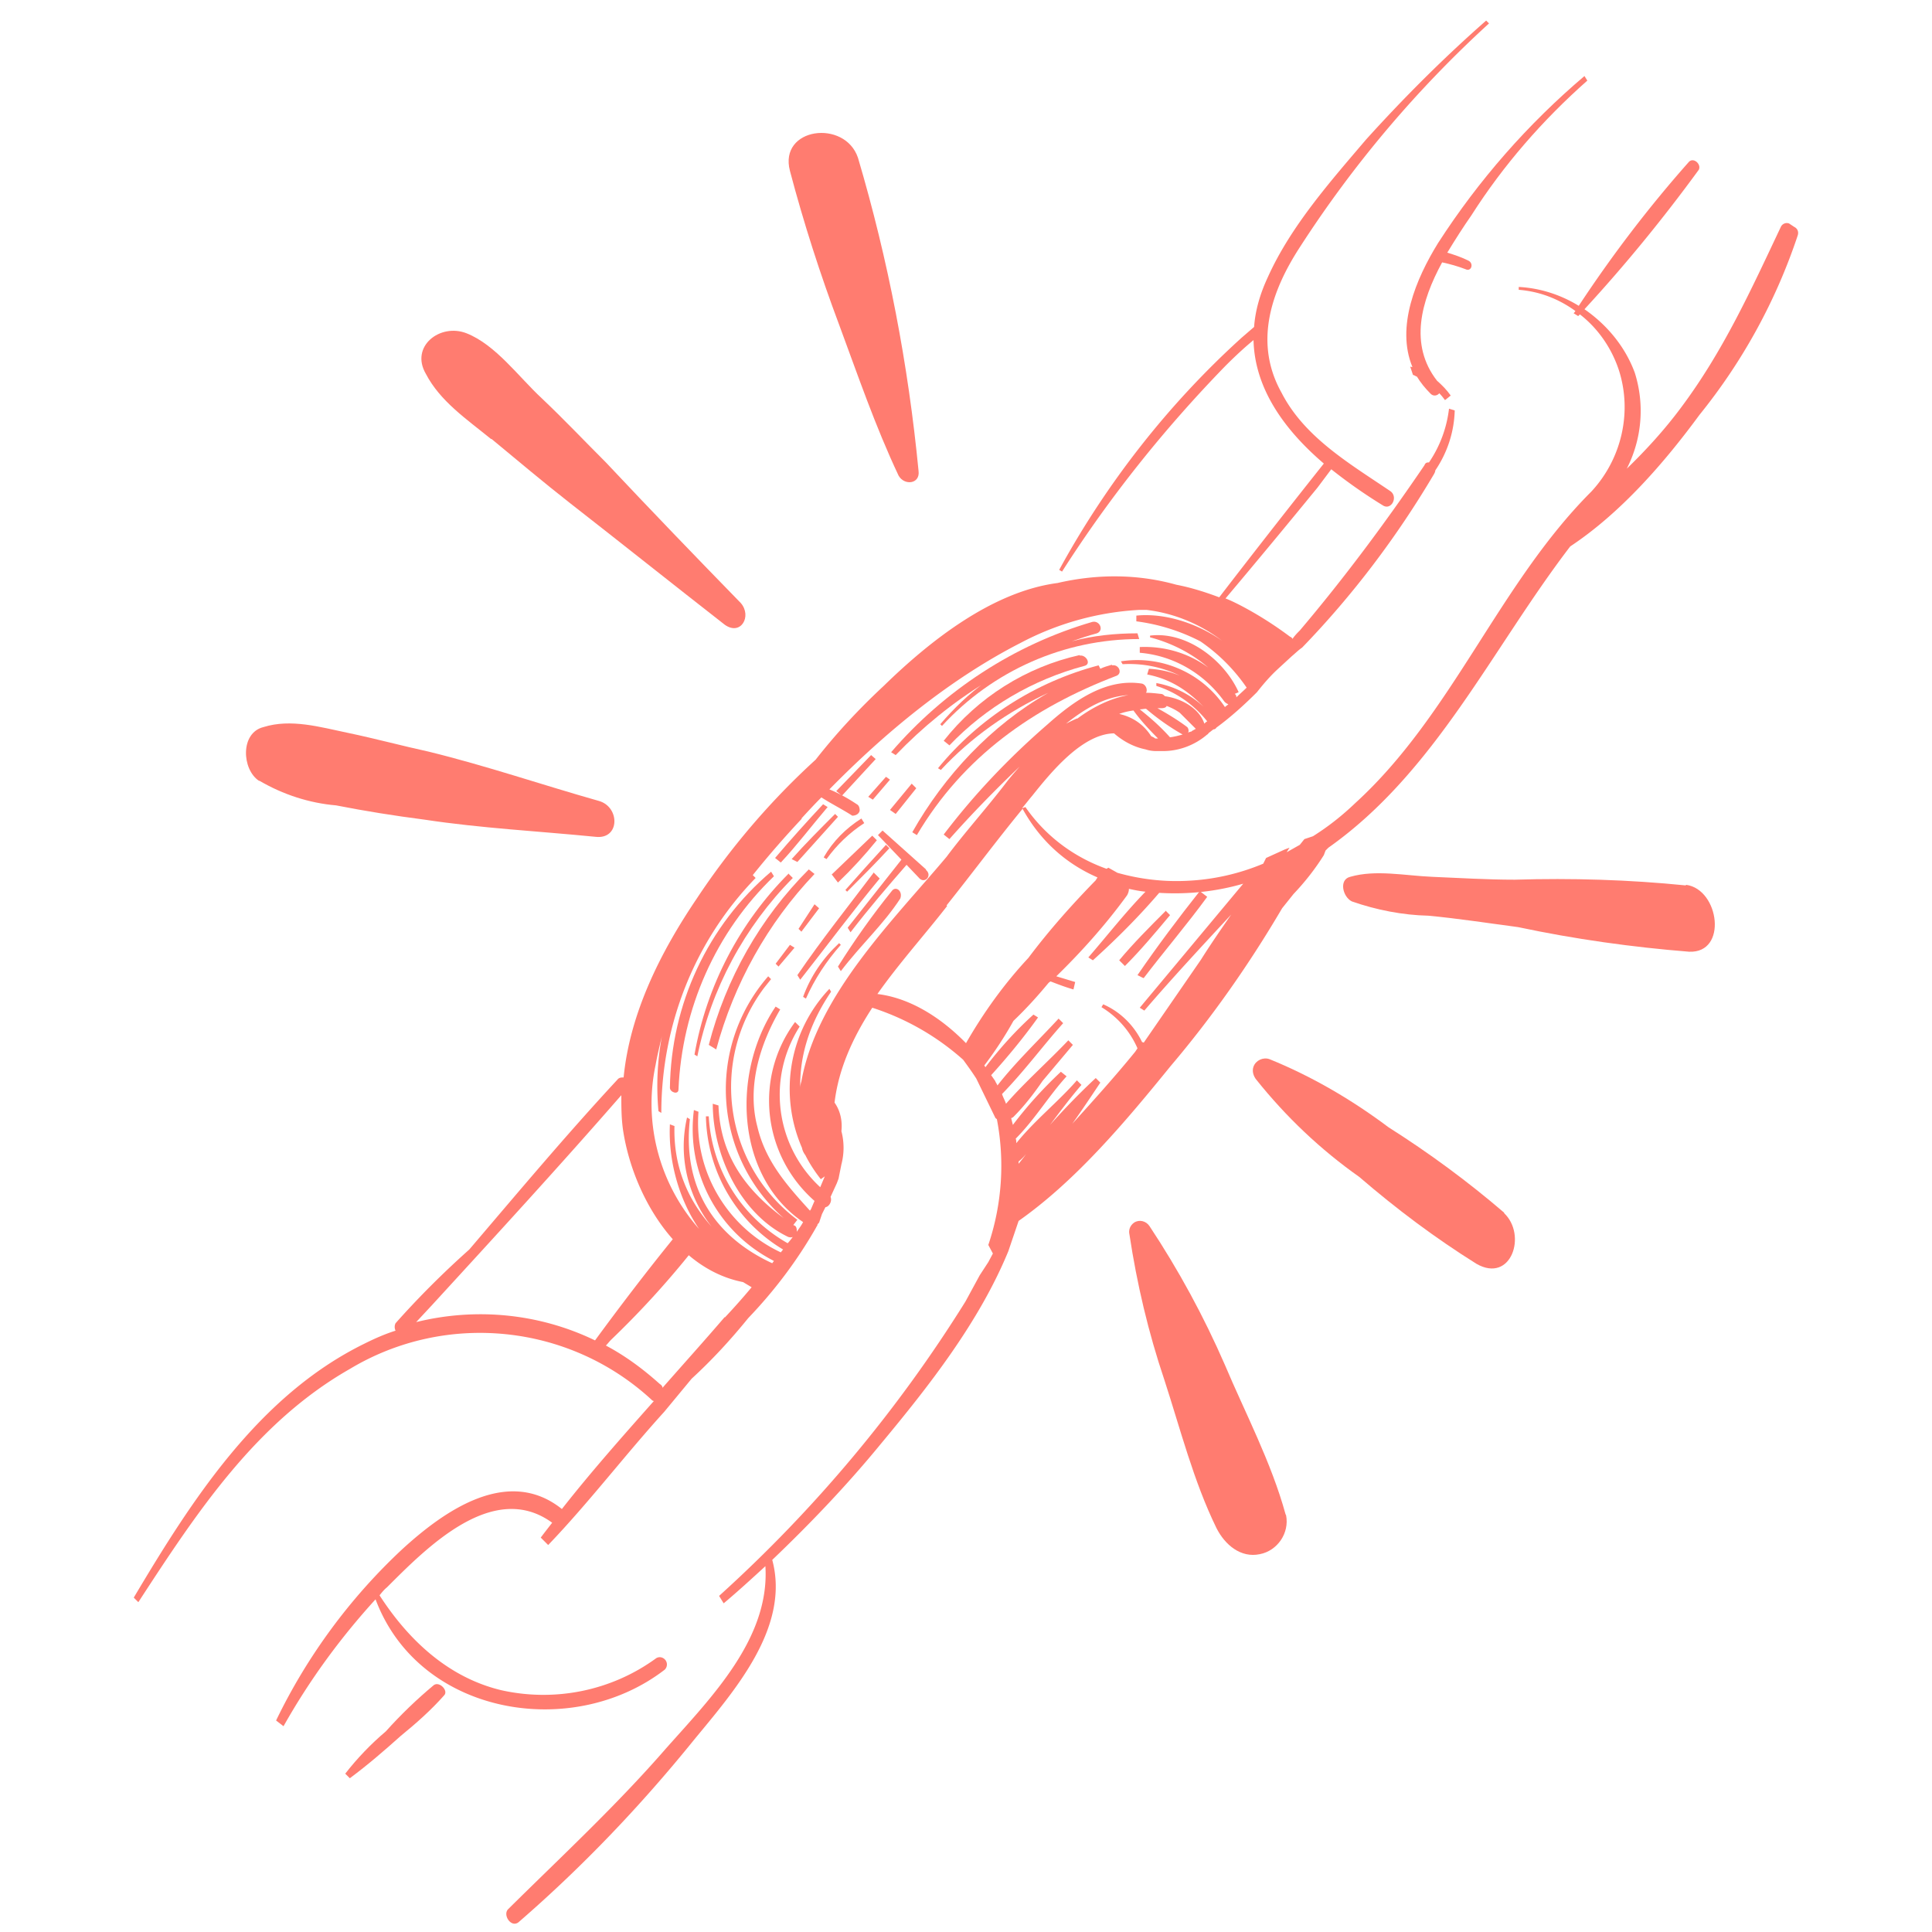 <svg xmlns="http://www.w3.org/2000/svg" id="Layer_1" version="1.1" viewBox="0 0 338 338"><defs><style>.st0{fill:#ff7c70}</style></defs><path d="M75.9 294.8q-4.5 3.75-8.4 8.1c-2.6 2.2-5 4.7-7.1 7.4l.8.8c3.1-2.3 6-4.8 8.9-7.4 2.7-2.2 5.3-4.5 7.6-7.1.8-.8-.8-2.5-1.8-1.8M247 64.2c-.1 0-.2 0-.3-.1l.5 1.5c.2 0 .4.2.7.3q.9 1.5 2.4 3c.5.5 1.2.3 1.5-.1.4.4.7.8 1 1.2l1-.8c-.7-1-1.5-1.8-2.4-2.6-4.9-6.3-2.8-13.9.9-20.7 1.4.3 2.8.7 4.1 1.2 1 .5 1.5-1 .5-1.5-1.2-.6-2.4-1-3.7-1.4 1.4-2.3 2.8-4.5 4.2-6.5 5.6-8.8 12.5-16.7 20.3-23.6l-.5-.8c-9.9 8.4-18.5 18.2-25.6 29.2-3.9 6.3-7.4 14.7-4.5 21.7Z" class="st0"/><path d="M313 39.1c-.5-.2-1.1 0-1.4.5-5.3 11.2-10.1 21.8-17.5 31.7-2.9 3.9-6.1 7.4-9.5 10.7 2.6-5.1 3.2-11.1 1.4-16.8-1.7-4.6-4.9-8.4-8.8-11.1 7.1-7.7 13.8-15.9 20-24.4.5-1-1-2.3-1.8-1.3-7 7.9-13.4 16.3-19.2 25.1-3.1-1.9-6.7-3.1-10.5-3.3v.5c3.7.3 7 1.6 9.9 3.7 0 .1-.2.3-.3.4l.8.5.3-.3c3.1 2.4 5.5 5.8 6.8 9.7 2.4 7.4.5 15.6-4.8 21.3-16.2 16.2-24.3 39-41.3 54.5-2.3 2.2-4.7 4.1-7.4 5.8l-1.5.5-.8 1-2.3 1.3.5-.8-.8.3-3.3 1.5-.5 1c-4.3 1.8-8.8 2.8-13.4 3-4.1.2-8.2-.3-12.1-1.4l-1.6-.9-.3.2c-5.6-2-10.6-5.6-14.2-10.8l-.6.2c.6-.7 1.2-1.5 1.8-2.2 3.2-4 8.7-10.8 14.3-10.9 1.6 1.4 3.5 2.4 5.5 2.8.6.2 1.2.3 1.9.3h1.2c2.7 0 5.5-1 7.7-2.9.1 0 .2-.2.3-.3.3-.2.5-.4.8-.6.2 0 .4-.1.5-.3 2.6-1.9 5-4.1 7.1-6.2 1.1-1.4 2.3-2.8 3.6-4l2.5-2.3c.6-.5 1.2-1.1 1.8-1.5 8.9-9.2 16.6-19.4 23.1-30.4.1-.2.2-.4.2-.6 2.1-3.1 3.3-6.7 3.4-10.5l-1-.3c-.4 3.4-1.6 6.6-3.5 9.4-.3 0-.6 0-.8.5-6.8 10-14 19.7-21.8 28.9-.4.4-.9.9-1.3 1.5 0 0 0-.2-.1-.2 0 0-.2-.2-.3-.2-2.8-2.1-5.8-4-8.9-5.6-.8-.4-1.6-.8-2.4-1.1 5.4-6.4 10.7-12.8 16.1-19.4l2.4-3.2q4.35 3.45 9 6.3c1.5 1 2.8-1.5 1.3-2.5-7.1-4.8-15-9.4-19-17.2-4.8-8.6-2-17.5 3.3-25.6 9.3-14.4 20.4-27.5 33-39l-.5-.5c-7.4 6.5-14.4 13.5-21 20.8-6.3 7.4-13.2 15.2-17.2 24.1q-2.1 4.5-2.4 8.7l-2.2 1.9c-12.8 11.6-23.6 25.4-31.9 40.6l.5.3c8.3-13 17.9-25 28.6-36 1.6-1.6 3.2-3.1 4.9-4.5.2 8.5 5.4 15.7 12.3 21.6q-9.3 11.7-18.3 23.4c-2.4-.9-4.9-1.7-7.5-2.2-6.8-1.9-13.9-1.9-20.8-.3-11.4 1.5-22.3 10.1-30.4 18-4.3 4-8.3 8.3-11.9 12.9-7.9 7.2-14.9 15.4-20.8 24.3-6.3 9.3-11.7 20-12.8 31.3-.4 0-.8 0-1.1.4-8.9 9.6-17.2 19.5-25.9 29.7q-6.9 6.15-12.9 12.9c-.2.4-.2.9 0 1.3-1.9.6-3.7 1.4-5.5 2.3-18.5 9.1-30.2 27.4-40.3 44.4l.8.8c10.1-15.5 20.5-31.4 37-40.8 16.8-10.1 38.3-7.9 52.7 5.3.2.2.3.3.5.3-5.5 6.2-11 12.4-16.1 18.9-9.5-7.6-20.7.4-28 7.1-9.1 8.5-16.6 18.7-22 29.9l1.3 1c4.5-8 9.9-15.4 16.1-22.2 7.6 20.3 34.4 24.8 50.6 12.3.5-.5.5-1.3 0-1.8-.4-.4-1-.5-1.5-.2-7.8 5.7-17.7 7.7-27.1 5.6-9.2-2.2-16.2-8.7-21.3-16.6.4-.5.8-1 1.3-1.4 7-7 18.6-18.8 28.9-11.3-.7.9-1.4 1.8-2 2.6l1.3 1.3c7.1-7.4 13.4-15.7 20.3-23.3l4.8-5.8c3.6-3.3 6.9-6.9 9.9-10.6 4.6-4.8 8.6-10.1 11.9-15.9 0-.1.2-.2.2-.4 0-.1.2-.3.3-.4l.5-1.5.6-1.2c.7-.1 1.2-1.1.9-1.8l1.1-2.4.3-.8.5-2.5c.5-1.9.5-3.9 0-5.8.2-1.8-.2-3.6-1.2-5 .7-5.9 3.2-11.4 6.6-16.6 5.9 1.9 11.3 5 15.9 9.1.8 1.1 1.6 2.2 2.3 3.3l3.3 6.8c0 .1.2.2.3.3 1.4 7.3.9 14.9-1.5 22l.8 1.5-.8 1.5-1.5 2.3-2.5 4.6c-11.9 19.1-26.4 36.4-43.1 51.5l.8 1.3c2.5-2.1 4.9-4.3 7.3-6.5.8 12.6-9.4 22.9-17.4 31.9-8.6 9.9-18.2 18.8-27.6 28.1-1 1 .5 3.3 1.8 2.3 11.2-9.7 21.4-20.4 30.7-31.9 6.9-8.4 16.9-19.6 13.7-31.5 6.7-6.4 13.1-13.1 19-20.3 8.4-10.1 17.2-21.3 22.3-33.7l1.8-5.3c10.1-7.1 18.8-17.5 26.6-27.1 7.3-8.6 13.8-17.9 19.5-27.6l2-2.5c2-2.1 3.8-4.4 5.3-6.8l.3-.8.5-.5c18.7-13.2 28.6-34.8 42.3-52.7 8.9-5.9 16.5-14.7 22.6-23 7.6-9.4 13.4-20 17.2-31.4.2-.6 0-1.2-.6-1.5Zm-109.9 84.8c.5 0 .9-.1 1-.4.8.3 1.6.7 2.3 1.2l2.8 2.8c-.3.2-.6.3-.8.5-.2 0-.4.1-.6.2l.1-.1c.1-.3 0-.7-.2-.9-1.6-1.2-3.4-2.3-5.2-3.3zm1.6 5.1c-1.6-1.8-3.4-3.4-5.3-4.9.4 0 .7-.1 1.1-.1 2 1.7 4.1 3.2 6.4 4.5-.7.2-1.5.4-2.3.5Zm-2.1.2h-.5c-.2-.2-.5-.3-.7-.4-1.4-2.2-3.4-3.4-5.6-3.9.8-.3 1.7-.5 2.5-.6 1.3 1.8 2.8 3.4 4.3 4.9m-14.2-3.5c-.7.3-1.3.6-1.9.9 3.3-2.6 6.7-4.7 10.9-5-3.2.6-6.2 2.1-8.9 4.1Zm31.2-7.3c0 .1.2.2.3.3 0-.1-.1-.3-.2-.4Zm-79.4 24.8c1.1-1.2 2.3-2.5 3.5-3.7 1.7 1.1 3.7 2.1 5.4 3.2.6 0 1.2-.3 1.3-.9 0-.4-.1-.9-.5-1.1-1.5-1-3.1-1.9-4.8-2.6 9.8-10 21.1-19.3 33.4-25.6 6.4-3.4 13.5-5.4 20.8-5.8h1.3c4.9.6 9.4 2.5 13.2 5.4-4.4-3.1-10.1-4.9-15-4.4v1a34 34 0 0 1 11.2 3.5q4.8 3.3 8.1 8.1c-.6.6-1.2 1.1-1.8 1.7 0-.1 0-.3-.1-.4 0 0 0-.1-.2-.2l.7-.3c-2.5-5.6-9.1-10.7-15.5-9.9v.3c3.8 1 7.3 2.8 10.2 5.3-3.4-2.5-7.6-3.8-12-3.6v1c5.9.5 11.2 3.6 14.7 8.4.2.3.5.5.8.6-.2.2-.4.3-.6.5-4-6-11.1-9.1-18.2-8l.3.5c3.5-.2 6.9.5 10 2q-2.55-1.05-5.4-1.2l-.3 1c5.1 1 8.3 3.8 11.5 7.4-2.5-3.1-6-5.2-9.9-5.9v.5c3.5 1.1 6.6 3.3 8.9 6.2-.2.1-.3.2-.5.4-.9-2.7-4-4.4-6.9-4.8-.2-.2-.4-.4-.7-.4-.9-.1-1.7-.2-2.6-.2.3-.5 0-1.4-.7-1.6-6.3-1-11.9 3-16.5 7.1-6.7 5.8-12.8 12.2-18.2 19.3l1 .8c3.9-4.4 8-8.6 12.3-12.7-.7.8-1.5 1.7-2.2 2.6-3.5 4.6-7.4 8.9-10.6 13.2-9.4 11.2-22.7 24.2-25.4 39.3-.1.3-.2.7-.2 1.1-.1-5.6 1.6-11.2 5.4-16.8l-.3-.5c-7.2 7.6-8.8 18.6-4.8 27.8.1.5.3.9.6 1.3q1.05 2.1 2.7 4.2l.7-.5-.8 1.9c-7.8-7.2-9.4-19-3.6-28.1l-.8-.8c-7.2 9.7-5.7 23.3 3.4 31.3l-.6 1.4s-.1.2-.2.3c-4.1-4.5-7.8-8.7-9.2-14.7-1.8-6.8.3-14.2 4-20.5l-.8-.5c-7.7 11.4-7.1 29.6 4.8 37.7-.3.6-.7 1.1-1.1 1.7 0-.4 0-.9-.4-1.1 0 0-.1 0-.2-.1l.7-.9c-12.8-9.6-15.4-27.8-5.8-40.6l1.2-1.5-.5-.5c-10.9 12.5-9.6 31.4 2.7 42.3-6.6-4.9-11.1-10.9-11.4-19.7l-1-.3c0 8.9 4.8 19.3 13.2 23.3.3.1.6.1.8 0-.3.4-.6.8-.9 1.1-8.1-4.6-13.3-12.9-13.8-22.2h-.5c.2 9.6 5.3 18.4 13.5 23.3l-.4.5c-9.4-4.4-15.2-14.2-14.4-24.6l-.8-.3c-1.4 10.9 4.2 21.4 14 26.4l-.3.4c-10.4-4.8-15.7-13.6-14.4-25.2l-.5-.3c-1.6 6.9.2 13.9 4.3 19.1-4.2-4.7-6.7-10.6-6.5-17.6l-.8-.3c-.3 6.2 1.5 13 5.1 18.3-6.8-7.7-9.8-18.3-7.6-28.7.3-1.7.7-3.3 1.1-5-.8 4.3-1 8.7-.6 13.1l.5.3c0-15.3 5.8-30.1 16.5-41.1l-.5-.5c2.8-3.5 5.7-6.8 8.6-9.9Zm-67.3 88 2.7-2.9c11-12 22.3-24.3 33.1-36.7 0 2 0 4 .3 6.1 1 6.6 4 13.8 8.7 19.1-4.7 5.8-9.2 11.7-13.6 17.7-9.7-4.7-20.8-5.8-31.3-3.2Zm53.9-.8c-3.6 4.2-7.3 8.3-10.9 12.4 0-.3-.2-.5-.5-.7-2.9-2.6-6-4.9-9.4-6.7.3-.3.6-.7.9-1 4.9-4.7 9.4-9.6 13.6-14.8 2.7 2.3 5.9 4 9.5 4.7l1.5.9c-1.5 1.8-3.1 3.6-4.7 5.3Zm38.8-72c4.4-5.5 8.7-11.3 13.3-16.9 3.2 5.8 7.8 9.7 13.1 12-.1.2-.2.3-.3.5-4.2 4.3-8.2 8.8-11.8 13.6-4.2 4.5-7.8 9.5-10.9 14.9-4.3-4.4-9.7-7.9-15.5-8.6 3.8-5.4 8.4-10.5 12.2-15.4Zm12.6 45.2v-.4c.5-.4.9-.8 1.3-1.3-.4.6-.9 1.2-1.3 1.7m21.6-21.3c-1.4-2.9-3.8-5.3-6.8-6.6l-.3.5c2.8 1.7 5 4.2 6.3 7.2l-.4.6c-3.5 4.3-7.2 8.4-11 12.6 1.7-2.4 3.3-4.8 4.9-7.2l-.8-.8c-2.8 2.6-5.5 5.4-8 8.2 1.8-2.4 3.6-4.8 5.5-7l-.8-.8c-3.2 3.7-7.4 7-10.6 11 0-.3 0-.5-.1-.8 3.3-3.3 5.8-7.5 8.9-10.9l-1-.8q-4.65 4.35-8.4 9.3l-.3-1.2c.1 0 .3-.1.4-.2 1.9-1.9 3.6-4.1 5.1-6.3l5.3-6.3-.8-.8c-3.6 3.8-7.5 7.2-10.9 11.1-.2-.6-.5-1.1-.7-1.7 3.9-4 7.2-8.5 10.7-12.4l-.8-.8c-3.6 3.9-7.5 7.6-10.7 11.7-.1-.3-.3-.5-.4-.8l-.7-1c2.9-3.2 5.7-6.6 8.2-10.1l-.8-.5c-3.1 2.8-5.9 5.9-8.4 9.2l-.2-.3q2.85-3.75 5.1-7.8c2.2-2.1 4.2-4.3 6.1-6.6.1-.1.2-.2.4-.3 1.3.5 2.6 1 4 1.4l.3-1.3-3.3-1c4.5-4.4 8.7-9.1 12.4-14.2.2-.4.3-.7.3-1.1.9.2 1.9.4 2.9.5-3.6 3.7-6.7 7.7-10 11.5l.8.5c4.1-3.7 8-7.6 11.6-11.8 4.9.3 9.9-.2 14.7-1.6l-18.1 21.7.8.5c4.8-5.6 10-11.2 15.2-16.8-1.8 2.6-3.6 5.2-5.3 7.9l-10 14.5Zm-85.4 107.4" class="st0"/><path d="m162 152.1-7.6-6.8-.8.8 4.1 4.3-9.4 11.9.5.8c3.3-4.3 6.5-8 9.8-11.8l2.1 2.2c1 1.3 2.5-.3 1.3-1.3Zm-20.5 0c-8.5 8.5-14.5 19.1-17.5 30.7l1.3.8c3.1-11.5 9-22.1 17.2-30.7zm47.4-37.5c-9.4 2.1-17.8 7.4-23.8 15l1 .8c6.4-6.7 14.6-11.5 23.6-13.9 1.3-.3.3-2-.8-1.8Zm15 44.8c-2.8 2.8-5.6 5.6-8.1 8.6l1 1c2.8-2.8 5.3-5.8 7.9-8.9l-.8-.8Zm-85.2 31.2c.6-14.1 6.5-27.5 16.7-37.3l-.5-.8c-11.1 9.4-17.5 23.2-17.7 37.8 0 .8 1.5 1.3 1.5.3" class="st0"/><path d="M152.9 152.6c-4.6 6.1-9.1 11.7-13.4 18l.5.8c4.8-6.1 9.1-11.9 13.9-17.7l-1-1Zm3.1 3.3c-3.4 4.2-6.5 8.6-9.4 13.2l.5.8c3.5-4.6 7.4-8.1 10.4-12.7.5-1.3-.8-2.3-1.5-1.3m38.5-39.6c-.7.2-1.4.4-2 .7l-.3-.6c-11 2.9-20.9 9.2-28.1 18l.5.3c5.3-5.7 11.7-10.2 18.8-13.5-10 5.7-18.2 14.5-23.8 24.4l.8.5c8.1-13.7 20.3-22.3 35-27.9 1-.5.3-2-.8-1.8Z" class="st0"/><path d="M172.4 119.3c-2.9 2.1-5.5 4.6-7.9 7.4l.3.3c8.9-9.7 21.4-15.2 34.5-15.2l-.3-1c-3.9 0-7.8.4-11.5 1.4 1.4-.5 2.9-1 4.4-1.4 1.3-.5.5-2.3-.8-2-13.7 4-25.9 12-35.2 22.8l.8.5c4.7-4.9 10-9.2 15.7-12.7Zm27.7 51.8c3.5-4.6 7.6-9.4 11.1-14.2l-1.3-1c-3.8 4.8-7.4 9.6-10.9 14.7l1 .5Zm-59.9-8.1 3.1-4.1-.8-.7-2.8 4.3zm5.4-9.9 1 1.3c2.4-2.3 4.7-4.8 6.8-7.4l-.8-.8-7.1 6.8Zm-6.1-2.3 7.1-7.9-.5-.5c-2.5 2.5-5.3 5.3-7.6 7.9zm5.3-9.6-.8-.5c-2.8 3-5.6 6.1-8.4 9.4l1 .8c2.8-3 5.3-6.3 8.1-9.6Zm-.8-.5h.1zm8.4-8.6-6.1 6.3 1 .8 5.9-6.4zm.3 7.8 3-3.5-.7-.5-3.1 3.5zm6.8-2.8-3.8 4.6 1 .7 3.6-4.5zM138 152.8c-8.6 8.6-14.4 19.7-16.5 31.7l.5.3c2.4-11.8 8.2-22.6 16.7-31.2l-.8-.8Zm-2.3 15.8.5.5 2.8-3.3-.8-.5zm8.9-18.3q2.7-3.75 6.6-6.3l-.5-.8c-2.7 1.7-5 4-6.6 6.8zm10.9-2-.5-.5c-2.3 2.5-4.8 5.3-7.1 7.9l.3.3c2.5-2.5 5.1-5.1 7.4-7.6Zm-8.7 16.7c-2.8 2.6-5 5.8-6.3 9.4l.5.3c1.5-3.4 3.6-6.6 6.1-9.4zm0-108.2c3.3 8.9 6.3 17.7 10.4 26.4 1 1.8 3.8 1.5 3.5-.8-1.8-18.6-5.3-36.9-10.6-54.8-2.3-6.8-13.9-5.3-11.9 2.3 2.4 9.1 5.3 18.1 8.6 26.9M86 76.8c4.6 3.8 9.1 7.6 13.7 11.2 9.1 7.1 18 14.2 27.1 21.3 2.8 2 4.8-1.5 2.8-3.8-7.9-8.1-15.7-16.2-23.6-24.6-3.8-3.8-7.4-7.6-11.2-11.2-4.1-3.8-8.1-9.4-13.2-11.4-4.6-1.8-9.9 2.3-7.1 7.1 2.5 4.8 7.1 7.9 11.4 11.4Zm-40.6 59.8c4.1 2.4 8.7 3.9 13.4 4.3 5.1 1 10.1 1.8 15.5 2.5 9.9 1.5 19.8 2 29.9 3 4.3.5 4.3-5.3.5-6.3-9.9-2.8-19.5-6.1-29.7-8.6-4.6-1-9.4-2.3-14.2-3.3s-9.9-2.5-14.7-1c-4.1 1-3.8 7.4-.8 9.4Zm179.5 128.3c-2.5-9.1-7.1-17.8-10.6-26.1q-5.55-12.75-13.2-24.3c-.6-.9-1.8-1.2-2.7-.6-.7.5-1 1.3-.8 2.1 1.3 8.6 3.3 17.1 6.1 25.4 2.8 8.6 5.1 17.7 9.1 25.9 1.5 3 4.3 5.3 7.6 4.6 3.1-.6 5.2-3.7 4.6-6.8Zm38.3-52.7c-6.4-5.5-13.2-10.5-20.3-15-6.4-4.8-13.4-8.9-20.8-11.9-1.1-.4-2.4.2-2.8 1.3-.3.8 0 1.7.5 2.3 5.2 6.5 11.2 12.2 18 17 6.5 5.6 13.3 10.7 20.5 15.2 6.1 3.5 8.9-5.1 4.8-8.9Zm31.7-57.3c-9.9-1-19.9-1.3-29.9-1-4.8 0-9.6-.3-14.4-.5s-9.9-1.3-14.4 0c-2 .5-1.3 3.5.3 4.3 4.3 1.5 8.9 2.4 13.4 2.5 5.3.5 10.4 1.3 15.7 2 9.9 2.1 19.9 3.5 29.9 4.3 6.8.3 5.3-10.9-.5-11.7Z" class="st0"/></svg>